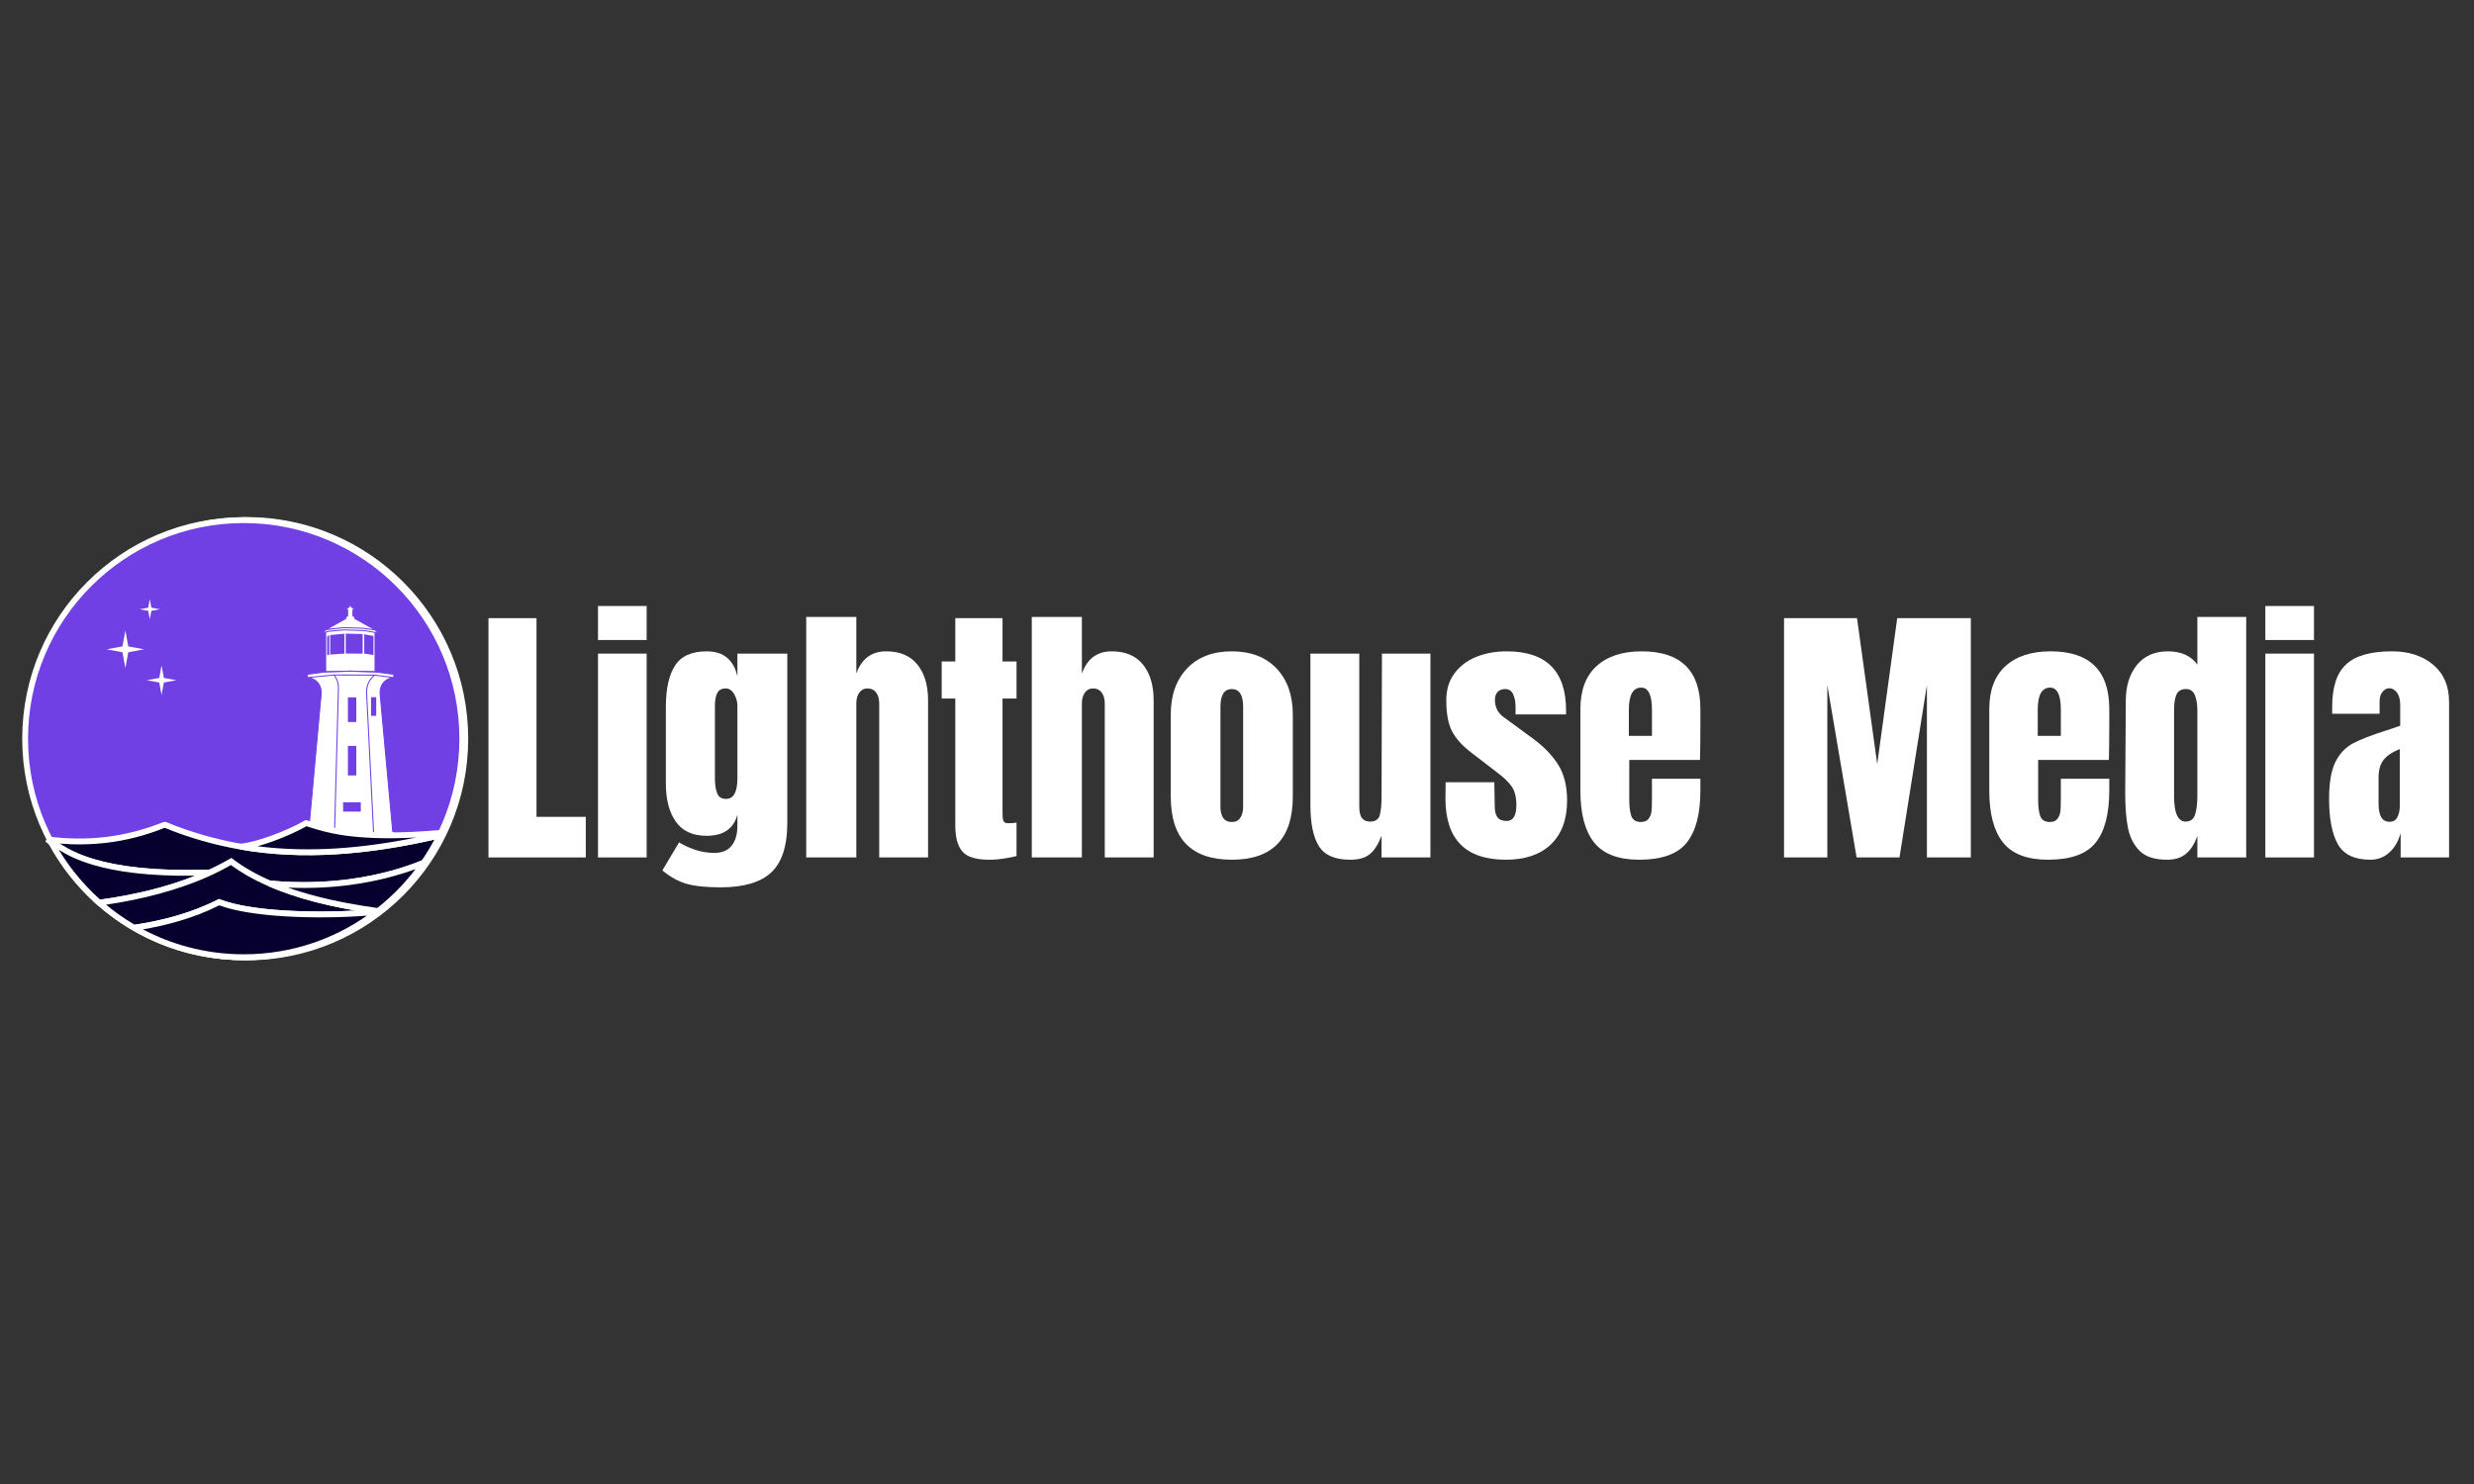 <svg xmlns="http://www.w3.org/2000/svg" xmlns:xlink="http://www.w3.org/1999/xlink" width="250" zoomAndPan="magnify" viewBox="0 0 187.5 112.5" height="150" preserveAspectRatio="xMidYMid meet" version="1.0"><rect x="0" y="0" width="187.5" height="112.5" fill="#333333" stroke="none"/><defs><g/><clipPath id="b1db5d2123"><path d="M 1.883 39.199 L 35.484 39.199 L 35.484 72.801 L 1.883 72.801 Z M 1.883 39.199 " clip-rule="nonzero"/></clipPath><clipPath id="5ee203c4e3"><path d="M 18.684 39.199 C 9.406 39.199 1.883 46.723 1.883 56 C 1.883 65.281 9.406 72.801 18.684 72.801 C 27.961 72.801 35.484 65.281 35.484 56 C 35.484 46.723 27.961 39.199 18.684 39.199 Z M 18.684 39.199 " clip-rule="nonzero"/></clipPath><clipPath id="c47efb7dfc"><path d="M 0.883 0.199 L 34.484 0.199 L 34.484 33.801 L 0.883 33.801 Z M 0.883 0.199 " clip-rule="nonzero"/></clipPath><clipPath id="644b2cd806"><path d="M 17.684 0.199 C 8.406 0.199 0.883 7.723 0.883 17 C 0.883 26.281 8.406 33.801 17.684 33.801 C 26.961 33.801 34.484 26.281 34.484 17 C 34.484 7.723 26.961 0.199 17.684 0.199 Z M 17.684 0.199 " clip-rule="nonzero"/></clipPath><clipPath id="5586f82957"><rect x="0" width="35" y="0" height="34"/></clipPath><clipPath id="34ac69a2a4"><path d="M 1.66 39.211 L 35.262 39.211 L 35.262 72.809 L 1.66 72.809 Z M 1.66 39.211 " clip-rule="nonzero"/></clipPath><clipPath id="f9c959c40c"><path d="M 10 68 L 29 68 L 29 72.809 L 10 72.809 Z M 10 68 " clip-rule="nonzero"/></clipPath><clipPath id="6a5a2e97cb"><path d="M 10 68.148 L 28.723 68.148 L 28.723 72.789 L 10 72.789 Z M 10 68.148 " clip-rule="nonzero"/></clipPath></defs><g clip-path="url(#b1db5d2123)"><g clip-path="url(#5ee203c4e3)"><g transform="matrix(1, 0, 0, 1, 1, 39)"><g clip-path="url(#5586f82957)"><g clip-path="url(#c47efb7dfc)"><g clip-path="url(#644b2cd806)"><path fill="#ffffff" d="M 0.883 0.199 L 34.484 0.199 L 34.484 33.801 L 0.883 33.801 Z M 0.883 0.199 " fill-opacity="1" fill-rule="nonzero"/></g></g></g></g></g></g><g clip-path="url(#34ac69a2a4)"><path fill="#7040e4" d="M 18.473 39.434 C 27.621 39.434 35.039 46.848 35.039 56 C 35.039 65.148 27.621 72.566 18.473 72.566 C 9.324 72.566 1.906 65.148 1.906 56 C 1.906 46.848 9.324 39.434 18.473 39.434 " fill-opacity="1" fill-rule="evenodd"/><path fill="#ffffff" d="M 18.473 39.211 C 23.109 39.211 27.305 41.09 30.344 44.129 C 33.383 47.164 35.262 51.363 35.262 56 C 35.262 60.637 33.383 64.832 30.344 67.871 C 27.305 70.91 23.109 72.789 18.473 72.789 C 13.836 72.789 9.637 70.91 6.602 67.871 C 3.562 64.832 1.684 60.637 1.684 56 C 1.684 51.363 3.562 47.164 6.602 44.129 C 9.637 41.09 13.836 39.211 18.473 39.211 Z M 30.031 44.441 C 27.074 41.484 22.984 39.652 18.473 39.652 C 13.957 39.652 9.871 41.484 6.914 44.441 C 3.957 47.398 2.125 51.484 2.125 56 C 2.125 60.512 3.957 64.598 6.914 67.559 C 9.871 70.516 13.957 72.344 18.473 72.344 C 22.984 72.344 27.074 70.516 30.031 67.559 C 32.988 64.598 34.816 60.512 34.816 56 C 34.816 51.484 32.988 47.398 30.031 44.441 " fill-opacity="1" fill-rule="nonzero"/></g><path fill="#ffffff" d="M 30.227 63.918 L 30.227 63.523 L 30.055 63.523 C 30.016 63.168 29.762 63.023 29.762 63.023 L 28.812 52.648 C 28.754 51.98 29.129 51.438 29.844 51.367 L 29.844 51.117 L 28.371 50.926 L 26.559 50.879 L 24.746 50.926 L 23.289 51.117 L 23.309 51.367 C 24.02 51.438 24.398 51.98 24.34 52.648 L 23.391 63.023 C 23.391 63.023 23.137 63.168 23.098 63.523 L 22.926 63.523 L 22.926 63.918 L 30.227 63.918 " fill-opacity="1" fill-rule="evenodd"/><path fill="#ffffff" d="M 26.926 46.234 C 26.867 46.234 26.809 46.234 26.75 46.234 C 26.75 46.387 26.75 46.539 26.75 46.688 L 26.895 46.773 L 26.895 46.891 L 28.41 47.734 L 28.629 47.941 L 28.422 47.945 L 28.426 50.934 L 28.371 50.926 L 26.559 50.879 L 24.746 50.926 L 24.68 50.934 L 24.68 47.941 L 24.465 47.941 L 24.727 47.719 L 26.199 46.891 L 26.199 46.773 L 26.344 46.688 L 26.344 46.234 C 26.285 46.234 26.227 46.234 26.168 46.234 L 26.488 45.973 L 26.488 45.863 C 26.559 45.863 26.523 45.863 26.602 45.863 L 26.602 45.973 L 26.926 46.234 " fill-opacity="1" fill-rule="evenodd"/><path fill="#7040e4" d="M 24.793 48.246 L 24.949 48.156 L 24.949 49.633 L 24.793 49.668 Z M 27.605 48.086 L 27.605 49.547 L 28.305 49.652 L 28.305 48.211 Z M 26.203 48.035 L 26.203 49.543 L 27.484 49.551 L 27.484 48.066 Z M 25.027 48.141 L 25.023 49.621 L 26.098 49.547 L 26.098 48.043 L 25.027 48.141 " fill-opacity="1" fill-rule="evenodd"/><path fill="#7040e4" d="M 25.387 51.211 C 25.445 51.281 25.508 51.379 25.562 51.504 C 25.633 51.672 25.688 51.891 25.688 52.168 L 25.688 52.172 L 25.395 63.102 L 25.395 63.117 L 25.379 63.129 C 25.379 63.129 25.207 63.254 25.207 63.574 L 25.207 63.879 L 28.41 63.879 L 28.41 63.539 C 28.398 63.246 28.289 63.148 28.285 63.148 L 28.273 63.137 L 28.273 63.121 L 27.742 52.469 C 27.742 51.785 28.109 51.375 28.281 51.219 Z M 28.488 63.879 L 30.188 63.879 L 30.188 63.562 L 30.02 63.562 L 30.016 63.527 C 29.98 63.191 29.742 63.059 29.742 63.059 L 29.723 63.047 L 29.723 63.027 L 28.773 52.652 C 28.742 52.301 28.828 51.98 29.02 51.746 C 29.16 51.574 29.352 51.441 29.594 51.375 L 28.398 51.223 C 28.316 51.285 27.82 51.688 27.82 52.469 L 28.352 63.102 C 28.387 63.141 28.48 63.27 28.488 63.539 Z M 29.805 51.324 L 29.805 51.152 L 28.367 50.965 L 26.559 50.918 L 24.75 50.965 L 23.332 51.152 L 23.344 51.324 L 25.297 51.133 L 25.301 51.129 L 28.391 51.141 L 28.395 51.141 Z M 23.578 51.379 C 23.809 51.449 23.996 51.578 24.129 51.746 C 24.32 51.98 24.41 52.301 24.375 52.652 L 23.43 63.027 L 23.43 63.047 L 23.41 63.059 C 23.41 63.059 23.172 63.191 23.137 63.527 L 23.133 63.562 L 22.965 63.562 L 22.965 63.879 L 25.129 63.879 L 25.129 63.574 C 25.129 63.273 25.27 63.121 25.316 63.078 L 25.609 52.168 C 25.609 51.902 25.559 51.695 25.492 51.535 C 25.426 51.387 25.352 51.281 25.285 51.211 Z M 30.266 63.523 L 30.266 63.957 L 22.887 63.957 L 22.887 63.484 L 23.062 63.484 C 23.105 63.191 23.297 63.043 23.355 63 L 24.301 52.645 C 24.328 52.312 24.25 52.016 24.07 51.793 C 23.898 51.582 23.641 51.441 23.305 51.406 L 23.27 51.402 L 23.27 51.371 L 23.25 51.121 L 23.25 51.082 L 23.285 51.078 L 24.742 50.887 L 24.746 50.887 L 26.559 50.84 L 28.371 50.887 L 28.375 50.887 L 29.848 51.078 L 29.883 51.082 L 29.883 51.402 L 29.848 51.406 C 29.512 51.441 29.25 51.582 29.082 51.793 C 28.902 52.016 28.824 52.312 28.852 52.645 L 29.797 63 C 29.855 63.043 30.043 63.191 30.09 63.484 L 30.266 63.484 L 30.266 63.523 " fill-opacity="1" fill-rule="nonzero"/><path fill="#7040e4" d="M 28.121 52.852 L 28.512 52.852 L 28.512 54.266 L 28.121 54.266 L 28.121 52.852 " fill-opacity="1" fill-rule="evenodd"/><path fill="#7040e4" d="M 26.004 60.82 L 27.344 60.82 L 27.344 61.527 L 26.004 61.527 L 26.004 60.82 " fill-opacity="1" fill-rule="evenodd"/><path fill="#7040e4" d="M 26.367 56.547 L 27.004 56.547 L 27.004 58.785 L 26.367 58.785 L 26.367 56.547 " fill-opacity="1" fill-rule="evenodd"/><path fill="#7040e4" d="M 26.926 46.273 L 26.789 46.273 L 26.789 46.668 L 26.914 46.738 L 26.934 46.75 L 26.934 46.867 L 28.43 47.699 L 28.438 47.707 L 28.656 47.914 L 28.629 47.98 L 28.461 47.984 L 28.465 50.934 L 28.465 50.977 L 28.422 50.973 L 28.367 50.965 L 26.559 50.918 L 24.75 50.965 L 24.684 50.973 L 24.641 50.98 L 24.641 47.98 L 24.465 47.98 L 24.441 47.914 L 24.703 47.688 L 24.711 47.684 L 26.16 46.867 L 26.16 46.75 L 26.18 46.738 L 26.305 46.668 L 26.305 46.273 L 26.168 46.273 L 26.145 46.203 L 26.449 45.957 L 26.449 45.824 L 26.641 45.824 L 26.641 45.957 L 26.949 46.203 Z M 24.57 47.902 L 24.941 47.816 L 24.953 47.812 L 26.07 47.711 L 26.074 47.711 L 27.613 47.766 L 27.617 47.77 L 28.441 47.906 L 28.531 47.906 L 28.414 47.793 L 27.465 47.664 L 26.051 47.617 L 24.723 47.773 Z M 28.383 47.977 L 27.609 47.844 L 26.074 47.789 L 24.965 47.891 L 24.719 47.953 L 24.719 50.891 L 24.742 50.887 L 24.746 50.887 L 26.559 50.84 L 28.371 50.887 L 28.375 50.887 L 28.387 50.891 Z M 26.75 46.195 L 26.812 46.195 L 26.578 46.004 L 26.562 45.992 L 26.562 45.902 L 26.527 45.902 L 26.527 45.992 L 26.512 46.004 L 26.281 46.195 L 26.383 46.195 L 26.383 46.711 L 26.363 46.723 L 26.238 46.797 L 26.238 46.914 L 26.219 46.926 L 24.914 47.66 L 26.047 47.539 L 26.051 47.539 L 27.469 47.586 L 27.473 47.586 L 28.258 47.691 L 26.875 46.926 L 26.855 46.914 L 26.855 46.797 L 26.73 46.723 L 26.711 46.711 L 26.711 46.195 L 26.75 46.195 " fill-opacity="1" fill-rule="nonzero"/><path fill="#7040e4" d="M 26.367 52.867 L 27.004 52.867 L 27.004 54.738 L 26.367 54.738 L 26.367 52.867 " fill-opacity="1" fill-rule="evenodd"/><path fill="#ffffff" d="M 3.922 63.5 C 4.5 63.941 5.402 64.617 7.195 65.148 C 9.008 65.684 11.727 66.07 15.926 65.918 L 15.941 66.359 C 11.684 66.516 8.922 66.117 7.07 65.57 C 5.199 65.02 4.254 64.312 3.652 63.852 L 3.922 63.5 " fill-opacity="1" fill-rule="nonzero"/><path fill="#06002e" d="M 3.582 63.629 C 4.762 64.531 7.477 66.445 15.934 66.137 C 16.473 65.887 17.004 65.613 17.516 65.312 C 18.289 65.902 19.242 66.461 20.422 66.973 C 25.969 67.48 30.031 66.266 32.113 65.406 C 32.566 64.746 32.977 64.055 33.332 63.328 C 27.828 64.617 22.906 64.992 18.246 64.184 C 16.285 63.844 14.371 63.297 12.48 62.516 C 9.527 63.719 6.59 64.02 3.582 63.629 " fill-opacity="1" fill-rule="evenodd"/><path fill="#ffffff" d="M 4.402 63.941 C 4.996 64.32 5.836 64.758 7.094 65.125 C 8.949 65.672 11.707 66.066 15.879 65.918 C 16.133 65.801 16.387 65.676 16.633 65.547 C 16.895 65.414 17.152 65.27 17.406 65.125 L 17.531 65.051 L 17.648 65.137 C 18.031 65.426 18.457 65.711 18.926 65.98 C 19.391 66.25 19.906 66.508 20.477 66.758 C 22.75 66.961 24.773 66.875 26.508 66.645 C 28.914 66.32 30.766 65.719 31.965 65.227 C 32.18 64.918 32.379 64.602 32.57 64.277 C 32.691 64.074 32.809 63.863 32.922 63.652 C 30.328 64.238 27.859 64.617 25.484 64.762 C 22.969 64.918 20.555 64.809 18.211 64.402 C 17.227 64.23 16.25 64.008 15.277 63.727 C 14.336 63.457 13.402 63.133 12.48 62.754 C 11.016 63.344 9.551 63.715 8.078 63.891 C 6.859 64.035 5.637 64.047 4.402 63.941 Z M 6.965 65.551 C 5.047 64.984 4.051 64.266 3.445 63.809 L 3.609 63.41 C 5.094 63.602 6.562 63.625 8.027 63.449 C 9.484 63.273 10.941 62.902 12.398 62.312 L 12.566 62.312 C 13.504 62.699 14.449 63.027 15.398 63.301 C 16.348 63.574 17.309 63.797 18.285 63.965 C 20.598 64.367 22.977 64.473 25.461 64.32 C 27.949 64.168 30.543 63.754 33.285 63.113 L 33.742 63.008 L 33.531 63.426 C 33.352 63.789 33.16 64.148 32.953 64.5 C 32.742 64.855 32.523 65.199 32.293 65.531 L 32.195 65.609 C 30.969 66.117 29.059 66.746 26.566 67.082 C 24.797 67.32 22.727 67.406 20.402 67.195 L 20.332 67.176 C 19.738 66.918 19.199 66.645 18.707 66.363 C 18.262 66.105 17.859 65.844 17.5 65.578 C 17.281 65.703 17.062 65.824 16.836 65.941 C 16.57 66.082 16.297 66.211 16.023 66.34 L 15.941 66.359 C 11.684 66.516 8.867 66.109 6.965 65.551 " fill-opacity="1" fill-rule="nonzero"/><path fill="#06002e" d="M 23.203 62.398 C 21.934 63.125 19.75 64.008 18.246 64.184 C 22.906 64.992 27.828 64.617 33.332 63.328 C 33.363 63.266 33.395 63.203 33.426 63.141 C 26.543 63.742 24.34 62.727 23.203 62.398 " fill-opacity="1" fill-rule="evenodd"/><path fill="#ffffff" d="M 23.23 62.637 C 22.547 63.02 21.621 63.441 20.68 63.781 C 20.293 63.922 19.898 64.047 19.52 64.152 C 21.441 64.395 23.414 64.445 25.461 64.32 C 27.414 64.199 29.434 63.918 31.539 63.492 C 26.699 63.742 24.645 63.086 23.516 62.727 C 23.418 62.695 23.328 62.668 23.23 62.637 Z M 20.531 63.363 C 21.48 63.023 22.418 62.594 23.09 62.207 L 23.172 62.16 L 23.262 62.188 C 23.355 62.211 23.496 62.258 23.652 62.309 C 24.887 62.699 27.266 63.457 33.406 62.918 L 33.793 62.883 L 33.625 63.234 C 33.582 63.328 33.594 63.301 33.578 63.332 C 33.562 63.363 33.547 63.395 33.531 63.426 L 33.484 63.52 L 33.383 63.547 C 30.621 64.191 28 64.609 25.484 64.762 C 22.969 64.918 20.555 64.809 18.211 64.402 L 18.223 63.965 C 18.898 63.887 19.719 63.656 20.531 63.363 " fill-opacity="1" fill-rule="nonzero"/><path fill="#06002e" d="M 15.934 66.137 C 7.477 66.445 4.969 64.578 3.785 63.676 C 4.734 65.48 6.004 67.094 7.52 68.43 C 10.121 68.082 13.172 67.414 15.934 66.137 " fill-opacity="1" fill-rule="evenodd"/><path fill="#ffffff" d="M 14.789 66.387 C 11.18 66.438 8.75 66.066 7.07 65.57 C 5.871 65.219 5.055 64.801 4.461 64.426 C 4.809 65 5.191 65.555 5.609 66.086 C 6.207 66.848 6.871 67.555 7.59 68.199 C 8.973 68.012 10.477 67.73 11.992 67.316 C 12.93 67.062 13.871 66.758 14.789 66.387 Z M 7.195 65.148 C 9.008 65.684 11.727 66.07 15.926 65.918 L 16.023 66.34 C 14.758 66.926 13.43 67.383 12.109 67.742 C 10.535 68.172 8.973 68.461 7.547 68.648 L 7.449 68.664 L 7.375 68.598 C 6.602 67.918 5.895 67.168 5.258 66.359 C 4.629 65.555 4.07 64.691 3.59 63.777 L 3.922 63.5 C 4.5 63.941 5.402 64.617 7.195 65.148 " fill-opacity="1" fill-rule="nonzero"/><path fill="#06002e" d="M 15.934 66.137 C 13.172 67.414 10.121 68.082 7.52 68.43 C 8.332 69.145 9.211 69.781 10.152 70.328 C 11.645 70.125 14.227 69.609 16.609 68.391 C 19.27 69.426 24.949 69.48 28.582 69.125 C 28.605 69.105 28.633 69.086 28.66 69.062 C 25.102 68.582 22.434 67.848 20.422 66.973 C 19.242 66.461 18.289 65.902 17.516 65.312 C 17.004 65.613 16.473 65.887 15.934 66.137 " fill-opacity="1" fill-rule="evenodd"/><path fill="#ffffff" d="M 16.023 66.34 C 14.758 66.926 13.43 67.383 12.109 67.742 C 10.711 68.125 9.328 68.395 8.039 68.582 C 8.324 68.82 8.621 69.051 8.918 69.266 C 9.332 69.562 9.758 69.84 10.199 70.102 C 11.051 69.98 12.234 69.762 13.531 69.371 C 14.5 69.082 15.523 68.699 16.508 68.195 L 16.598 68.148 L 16.688 68.188 C 17.867 68.641 19.656 68.906 21.598 69.023 C 23.379 69.133 25.277 69.121 26.953 69.027 C 25.844 68.836 24.828 68.621 23.902 68.383 C 22.527 68.023 21.348 67.617 20.332 67.176 C 19.738 66.918 19.199 66.645 18.707 66.363 C 18.262 66.105 17.859 65.844 17.5 65.578 C 17.281 65.703 17.062 65.824 16.836 65.941 C 16.57 66.082 16.297 66.211 16.023 66.34 Z M 11.992 67.316 C 13.289 66.965 14.594 66.512 15.84 65.938 C 16.109 65.812 16.375 65.684 16.633 65.547 C 16.895 65.414 17.152 65.27 17.406 65.125 L 17.531 65.051 L 17.648 65.137 C 18.031 65.426 18.457 65.711 18.926 65.98 C 19.402 66.254 19.926 66.52 20.512 66.773 C 21.504 67.203 22.664 67.602 24.016 67.953 C 25.371 68.305 26.918 68.605 28.691 68.844 L 29.211 68.914 L 28.797 69.238 L 28.758 69.27 L 28.754 69.27 L 28.715 69.301 L 28.602 69.348 C 26.598 69.543 23.973 69.613 21.574 69.465 C 19.641 69.348 17.844 69.086 16.621 68.633 C 15.633 69.129 14.617 69.512 13.66 69.797 C 12.301 70.203 11.055 70.43 10.184 70.551 L 10.043 70.52 C 9.566 70.246 9.109 69.945 8.66 69.625 C 8.211 69.301 7.781 68.957 7.375 68.598 L 7.008 68.277 L 7.492 68.211 C 8.898 68.023 10.441 67.742 11.992 67.316 " fill-opacity="1" fill-rule="nonzero"/><path fill="#06002e" d="M 20.422 66.973 C 22.434 67.848 25.102 68.582 28.66 69.062 C 29.988 68.027 31.152 66.793 32.113 65.406 C 30.031 66.266 25.969 67.48 20.422 66.973 " fill-opacity="1" fill-rule="evenodd"/><path fill="#ffffff" d="M 21.832 67.289 C 22.496 67.527 23.223 67.746 24.016 67.953 C 25.344 68.297 26.863 68.594 28.598 68.832 C 29.223 68.336 29.816 67.797 30.363 67.215 C 30.762 66.793 31.141 66.348 31.492 65.887 C 30.285 66.328 28.625 66.805 26.566 67.082 C 25.168 67.27 23.582 67.363 21.832 67.289 Z M 23.902 68.383 C 22.527 68.023 21.348 67.617 20.332 67.176 L 20.441 66.754 C 22.73 66.965 24.766 66.879 26.508 66.645 C 28.953 66.316 30.828 65.699 32.027 65.203 L 32.293 65.531 C 31.809 66.234 31.27 66.898 30.688 67.52 C 30.102 68.137 29.469 68.711 28.797 69.238 L 28.723 69.297 L 28.633 69.285 C 26.844 69.043 25.277 68.738 23.902 68.383 " fill-opacity="1" fill-rule="nonzero"/><g clip-path="url(#f9c959c40c)"><path fill="#06002e" d="M 28.582 69.125 C 24.949 69.48 19.27 69.426 16.609 68.391 C 14.227 69.609 11.645 70.125 10.152 70.328 C 12.598 71.754 15.441 72.566 18.473 72.566 C 22.277 72.566 25.785 71.285 28.582 69.125 " fill-opacity="1" fill-rule="evenodd"/></g><g clip-path="url(#6a5a2e97cb)"><path fill="#ffffff" d="M 27.812 69.414 C 25.938 69.559 23.668 69.594 21.574 69.465 C 19.641 69.348 17.844 69.086 16.621 68.633 C 15.633 69.129 14.617 69.512 13.66 69.797 C 12.605 70.113 11.625 70.32 10.828 70.453 C 11.895 71.016 13.027 71.465 14.215 71.785 C 15.57 72.148 17 72.344 18.473 72.344 C 20.316 72.344 22.09 72.039 23.742 71.477 C 25.203 70.98 26.57 70.281 27.812 69.414 Z M 21.598 69.023 C 23.977 69.168 26.578 69.102 28.559 68.906 L 28.715 69.301 C 27.273 70.414 25.645 71.297 23.883 71.898 C 22.184 72.477 20.363 72.789 18.473 72.789 C 16.961 72.789 15.496 72.59 14.102 72.215 C 12.664 71.828 11.301 71.254 10.043 70.52 L 10.125 70.109 C 10.977 69.992 12.195 69.773 13.531 69.371 C 14.5 69.082 15.523 68.699 16.508 68.195 L 16.598 68.148 L 16.688 68.188 C 17.867 68.641 19.656 68.906 21.598 69.023 " fill-opacity="1" fill-rule="nonzero"/></g><path fill="#ffffff" d="M 9.5 47.801 L 9.723 49.004 L 10.922 49.223 L 9.723 49.445 L 9.5 50.648 L 9.281 49.445 L 8.078 49.223 L 9.281 49.004 L 9.5 47.801 " fill-opacity="1" fill-rule="evenodd"/><path fill="#ffffff" d="M 11.352 45.418 L 11.473 46.066 L 12.121 46.188 L 11.473 46.305 L 11.352 46.953 L 11.234 46.305 L 10.586 46.188 L 11.234 46.066 L 11.352 45.418 " fill-opacity="1" fill-rule="evenodd"/><path fill="#ffffff" d="M 12.242 50.445 L 12.418 51.395 L 13.367 51.566 L 12.418 51.742 L 12.242 52.688 L 12.07 51.742 L 11.121 51.566 L 12.07 51.395 L 12.242 50.445 " fill-opacity="1" fill-rule="evenodd"/><g fill="#ffffff" fill-opacity="1"><g transform="translate(36.223, 65.002)"><g><path d="M 0.797 0 L 0.797 -18.141 L 4.438 -18.141 L 4.438 -3.078 L 8.172 -3.078 L 8.172 0 Z M 0.797 0 "/></g></g></g><g fill="#ffffff" fill-opacity="1"><g transform="translate(44.602, 65.002)"><g><path d="M 0.719 -16.484 L 0.719 -19.062 L 4.406 -19.062 L 4.406 -16.484 Z M 0.719 0 L 0.719 -15.453 L 4.406 -15.453 L 4.406 0 Z M 0.719 0 "/></g></g></g><g fill="#ffffff" fill-opacity="1"><g transform="translate(49.73, 65.002)"><g><path d="M 4.891 2.266 C 3.797 2.266 2.938 2.176 2.312 2 C 1.688 1.82 1.07 1.484 0.469 0.984 L 1.734 -1.141 C 2.629 -0.609 3.52 -0.344 4.406 -0.344 C 4.988 -0.344 5.426 -0.523 5.719 -0.891 C 6.008 -1.254 6.156 -1.754 6.156 -2.391 L 6.156 -3.234 C 5.863 -2.172 5.086 -1.641 3.828 -1.641 C 2.766 -1.641 1.984 -2 1.484 -2.719 C 0.984 -3.438 0.734 -4.395 0.734 -5.594 L 0.734 -11.406 C 0.734 -12.77 0.961 -13.812 1.422 -14.531 C 1.879 -15.258 2.68 -15.625 3.828 -15.625 C 4.484 -15.625 5.004 -15.457 5.391 -15.125 C 5.773 -14.789 6.031 -14.32 6.156 -13.719 L 6.156 -15.453 L 9.938 -15.453 L 9.938 -2.625 C 9.938 -0.883 9.535 0.363 8.734 1.125 C 7.93 1.883 6.648 2.266 4.891 2.266 Z M 5.297 -4.438 C 5.867 -4.438 6.156 -4.957 6.156 -6 L 6.156 -11.5 C 6.156 -11.812 6.07 -12.109 5.906 -12.391 C 5.738 -12.672 5.531 -12.812 5.281 -12.812 C 4.957 -12.812 4.738 -12.691 4.625 -12.453 C 4.508 -12.223 4.453 -11.906 4.453 -11.5 L 4.453 -6 C 4.453 -5.531 4.508 -5.148 4.625 -4.859 C 4.738 -4.578 4.961 -4.438 5.297 -4.438 Z M 5.297 -4.438 "/></g></g></g><g fill="#ffffff" fill-opacity="1"><g transform="translate(60.368, 65.002)"><g><path d="M 0.734 -18.234 L 4.531 -18.234 L 4.531 -13.938 C 4.926 -15.062 5.68 -15.625 6.797 -15.625 C 7.836 -15.625 8.625 -15.289 9.156 -14.625 C 9.695 -13.969 9.969 -13.062 9.969 -11.906 L 9.969 0 L 6.266 0 L 6.266 -11.672 C 6.266 -12.016 6.188 -12.289 6.031 -12.5 C 5.883 -12.707 5.66 -12.812 5.359 -12.812 C 5.109 -12.812 4.906 -12.703 4.75 -12.484 C 4.602 -12.266 4.531 -12 4.531 -11.688 L 4.531 0 L 0.734 0 Z M 0.734 -18.234 "/></g></g></g><g fill="#ffffff" fill-opacity="1"><g transform="translate(71.026, 65.002)"><g><path d="M 3.922 0.172 C 2.953 0.172 2.285 -0.031 1.922 -0.438 C 1.555 -0.852 1.375 -1.508 1.375 -2.406 L 1.375 -12.047 L 0.344 -12.047 L 0.344 -14.859 L 1.375 -14.859 L 1.375 -18.141 L 4.953 -18.141 L 4.953 -14.859 L 6.016 -14.859 L 6.016 -12.047 L 4.953 -12.047 L 4.953 -3.375 C 4.953 -3.102 4.973 -2.906 5.016 -2.781 C 5.066 -2.656 5.18 -2.594 5.359 -2.594 C 5.504 -2.594 5.641 -2.598 5.766 -2.609 C 5.891 -2.629 5.973 -2.641 6.016 -2.641 L 6.016 -0.109 C 5.805 -0.047 5.5 0.016 5.094 0.078 C 4.695 0.141 4.305 0.172 3.922 0.172 Z M 3.922 0.172 "/></g></g></g><g fill="#ffffff" fill-opacity="1"><g transform="translate(77.463, 65.002)"><g><path d="M 0.734 -18.234 L 4.531 -18.234 L 4.531 -13.938 C 4.926 -15.062 5.68 -15.625 6.797 -15.625 C 7.836 -15.625 8.625 -15.289 9.156 -14.625 C 9.695 -13.969 9.969 -13.062 9.969 -11.906 L 9.969 0 L 6.266 0 L 6.266 -11.672 C 6.266 -12.016 6.188 -12.289 6.031 -12.5 C 5.883 -12.707 5.66 -12.812 5.359 -12.812 C 5.109 -12.812 4.906 -12.703 4.75 -12.484 C 4.602 -12.266 4.531 -12 4.531 -11.688 L 4.531 0 L 0.734 0 Z M 0.734 -18.234 "/></g></g></g><g fill="#ffffff" fill-opacity="1"><g transform="translate(88.121, 65.002)"><g><path d="M 5.234 0.172 C 2.148 0.172 0.609 -1.426 0.609 -4.625 L 0.609 -10.828 C 0.609 -12.297 1.02 -13.461 1.844 -14.328 C 2.664 -15.191 3.797 -15.625 5.234 -15.625 C 6.672 -15.625 7.801 -15.191 8.625 -14.328 C 9.445 -13.461 9.859 -12.297 9.859 -10.828 L 9.859 -4.625 C 9.859 -1.426 8.316 0.172 5.234 0.172 Z M 5.234 -2.688 C 5.523 -2.688 5.738 -2.789 5.875 -3 C 6.02 -3.207 6.094 -3.492 6.094 -3.859 L 6.094 -11.422 C 6.094 -12.316 5.805 -12.766 5.234 -12.766 C 4.66 -12.766 4.375 -12.316 4.375 -11.422 L 4.375 -3.859 C 4.375 -3.492 4.441 -3.207 4.578 -3 C 4.723 -2.789 4.941 -2.688 5.234 -2.688 Z M 5.234 -2.688 "/></g></g></g><g fill="#ffffff" fill-opacity="1"><g transform="translate(98.611, 65.002)"><g><path d="M 3.719 0.172 C 2.562 0.172 1.77 -0.172 1.344 -0.859 C 0.914 -1.555 0.703 -2.586 0.703 -3.953 L 0.703 -15.453 L 4.406 -15.453 L 4.406 -4.688 C 4.406 -4.582 4.406 -4.316 4.406 -3.891 C 4.406 -3.461 4.473 -3.16 4.609 -2.984 C 4.742 -2.805 4.953 -2.719 5.234 -2.719 C 5.617 -2.719 5.859 -2.875 5.953 -3.188 C 6.047 -3.508 6.094 -3.969 6.094 -4.562 L 6.094 -4.688 L 6.125 -15.453 L 9.797 -15.453 L 9.797 0 L 6.094 0 L 6.094 -1.641 C 5.844 -0.992 5.547 -0.531 5.203 -0.25 C 4.867 0.031 4.375 0.172 3.719 0.172 Z M 3.719 0.172 "/></g></g></g><g fill="#ffffff" fill-opacity="1"><g transform="translate(109.142, 65.002)"><g><path d="M 4.984 0.172 C 1.93 0.172 0.406 -1.375 0.406 -4.469 L 0.422 -5.703 L 4.109 -5.703 L 4.141 -3.891 C 4.141 -3.516 4.207 -3.234 4.344 -3.047 C 4.488 -2.859 4.723 -2.766 5.047 -2.766 C 5.535 -2.766 5.781 -3.164 5.781 -3.969 C 5.781 -4.562 5.664 -5.023 5.438 -5.359 C 5.207 -5.703 4.836 -6.062 4.328 -6.438 L 2.359 -7.953 C 1.68 -8.473 1.195 -9.008 0.906 -9.562 C 0.613 -10.125 0.469 -10.91 0.469 -11.922 C 0.469 -12.711 0.672 -13.383 1.078 -13.938 C 1.492 -14.5 2.047 -14.922 2.734 -15.203 C 3.43 -15.484 4.203 -15.625 5.047 -15.625 C 8.047 -15.625 9.547 -14.129 9.547 -11.141 L 9.547 -10.844 L 5.719 -10.844 L 5.719 -11.438 C 5.719 -11.801 5.656 -12.113 5.531 -12.375 C 5.414 -12.633 5.219 -12.766 4.938 -12.766 C 4.688 -12.766 4.492 -12.691 4.359 -12.547 C 4.223 -12.398 4.156 -12.203 4.156 -11.953 C 4.156 -11.391 4.375 -10.953 4.812 -10.641 L 7.094 -8.969 C 7.906 -8.363 8.531 -7.707 8.969 -7 C 9.406 -6.289 9.625 -5.395 9.625 -4.312 C 9.625 -2.875 9.211 -1.766 8.391 -0.984 C 7.578 -0.211 6.441 0.172 4.984 0.172 Z M 4.984 0.172 "/></g></g></g><g fill="#ffffff" fill-opacity="1"><g transform="translate(119.167, 65.002)"><g><path d="M 5.062 0.172 C 3.477 0.172 2.336 -0.266 1.641 -1.141 C 0.953 -2.016 0.609 -3.316 0.609 -5.047 L 0.609 -11.25 C 0.609 -12.676 1.016 -13.758 1.828 -14.5 C 2.648 -15.25 3.789 -15.625 5.25 -15.625 C 8.219 -15.625 9.703 -14.164 9.703 -11.25 L 9.703 -10.125 C 9.703 -9 9.691 -8.086 9.672 -7.391 L 4.312 -7.391 L 4.312 -4.391 C 4.312 -3.859 4.363 -3.441 4.469 -3.141 C 4.582 -2.836 4.82 -2.688 5.188 -2.688 C 5.469 -2.688 5.664 -2.77 5.781 -2.938 C 5.906 -3.102 5.977 -3.297 6 -3.516 C 6.02 -3.734 6.031 -4.051 6.031 -4.469 L 6.031 -5.969 L 9.703 -5.969 L 9.703 -5.094 C 9.703 -3.289 9.352 -1.961 8.656 -1.109 C 7.969 -0.254 6.77 0.172 5.062 0.172 Z M 6.031 -9.219 L 6.031 -11.203 C 6.031 -12.316 5.758 -12.875 5.219 -12.875 C 4.594 -12.875 4.281 -12.316 4.281 -11.203 L 4.281 -9.219 Z M 6.031 -9.219 "/></g></g></g><g fill="#ffffff" fill-opacity="1"><g transform="translate(134.412, 65.002)"><g><path d="M 0.797 0 L 0.797 -18.141 L 6.328 -18.141 L 7.859 -7.078 L 9.375 -18.141 L 14.953 -18.141 L 14.953 0 L 11.625 0 L 11.625 -13.062 L 9.547 0 L 6.297 0 L 4.078 -13.062 L 4.078 0 Z M 0.797 0 "/></g></g></g><g fill="#ffffff" fill-opacity="1"><g transform="translate(150.156, 65.002)"><g><path d="M 5.062 0.172 C 3.477 0.172 2.336 -0.266 1.641 -1.141 C 0.953 -2.016 0.609 -3.316 0.609 -5.047 L 0.609 -11.25 C 0.609 -12.676 1.016 -13.758 1.828 -14.5 C 2.648 -15.25 3.789 -15.625 5.25 -15.625 C 8.219 -15.625 9.703 -14.164 9.703 -11.25 L 9.703 -10.125 C 9.703 -9 9.691 -8.086 9.672 -7.391 L 4.312 -7.391 L 4.312 -4.391 C 4.312 -3.859 4.363 -3.441 4.469 -3.141 C 4.582 -2.836 4.82 -2.688 5.188 -2.688 C 5.469 -2.688 5.664 -2.77 5.781 -2.938 C 5.906 -3.102 5.977 -3.297 6 -3.516 C 6.02 -3.734 6.031 -4.051 6.031 -4.469 L 6.031 -5.969 L 9.703 -5.969 L 9.703 -5.094 C 9.703 -3.289 9.352 -1.961 8.656 -1.109 C 7.969 -0.254 6.77 0.172 5.062 0.172 Z M 6.031 -9.219 L 6.031 -11.203 C 6.031 -12.316 5.758 -12.875 5.219 -12.875 C 4.594 -12.875 4.281 -12.316 4.281 -11.203 L 4.281 -9.219 Z M 6.031 -9.219 "/></g></g></g><g fill="#ffffff" fill-opacity="1"><g transform="translate(160.456, 65.002)"><g><path d="M 3.781 0.172 C 2.875 0.172 2.191 -0.039 1.734 -0.469 C 1.285 -0.906 0.984 -1.477 0.828 -2.188 C 0.68 -2.895 0.609 -3.805 0.609 -4.922 L 0.656 -11.891 C 0.656 -12.984 0.93 -13.879 1.484 -14.578 C 2.047 -15.273 2.832 -15.625 3.844 -15.625 C 4.844 -15.625 5.586 -15.289 6.078 -14.625 L 6.078 -18.234 L 9.781 -18.234 L 9.781 0 L 6.078 0 L 6.078 -1.641 C 5.867 -1.035 5.582 -0.582 5.219 -0.281 C 4.863 0.02 4.383 0.172 3.781 0.172 Z M 5.188 -2.719 C 5.551 -2.719 5.789 -2.895 5.906 -3.25 C 6.02 -3.613 6.078 -4.098 6.078 -4.703 L 6.078 -11.172 C 6.078 -11.617 6.016 -11.992 5.891 -12.297 C 5.766 -12.609 5.539 -12.766 5.219 -12.766 C 4.852 -12.766 4.609 -12.617 4.484 -12.328 C 4.367 -12.047 4.312 -11.66 4.312 -11.172 L 4.312 -4.672 C 4.312 -3.367 4.602 -2.719 5.188 -2.719 Z M 5.188 -2.719 "/></g></g></g><g fill="#ffffff" fill-opacity="1"><g transform="translate(170.966, 65.002)"><g><path d="M 0.719 -16.484 L 0.719 -19.062 L 4.406 -19.062 L 4.406 -16.484 Z M 0.719 0 L 0.719 -15.453 L 4.406 -15.453 L 4.406 0 Z M 0.719 0 "/></g></g></g><g fill="#ffffff" fill-opacity="1"><g transform="translate(176.095, 65.002)"><g><path d="M 3.547 0.172 C 2.348 0.172 1.523 -0.223 1.078 -1.016 C 0.641 -1.816 0.422 -2.957 0.422 -4.438 C 0.422 -5.645 0.578 -6.57 0.891 -7.219 C 1.211 -7.863 1.656 -8.336 2.219 -8.641 C 2.781 -8.941 3.641 -9.273 4.797 -9.641 L 5.812 -9.984 L 5.812 -11.562 C 5.812 -11.977 5.727 -12.289 5.562 -12.5 C 5.395 -12.719 5.203 -12.828 4.984 -12.828 C 4.785 -12.828 4.613 -12.734 4.469 -12.547 C 4.32 -12.367 4.25 -12.129 4.25 -11.828 L 4.25 -10.891 L 0.656 -10.891 L 0.656 -11.406 C 0.656 -12.914 1.008 -13.992 1.719 -14.641 C 2.426 -15.297 3.582 -15.625 5.188 -15.625 C 6.469 -15.625 7.508 -15.285 8.312 -14.609 C 9.113 -13.941 9.516 -13 9.516 -11.781 L 9.516 0 L 5.844 0 L 5.844 -1.844 C 5.664 -1.207 5.375 -0.711 4.969 -0.359 C 4.57 -0.004 4.098 0.172 3.547 0.172 Z M 5 -2.703 C 5.281 -2.703 5.477 -2.816 5.594 -3.047 C 5.719 -3.285 5.781 -3.57 5.781 -3.906 L 5.781 -8.219 C 5.227 -8 4.82 -7.727 4.562 -7.406 C 4.301 -7.082 4.172 -6.633 4.172 -6.062 L 4.172 -4.078 C 4.172 -3.16 4.445 -2.703 5 -2.703 Z M 5 -2.703 "/></g></g></g></svg>